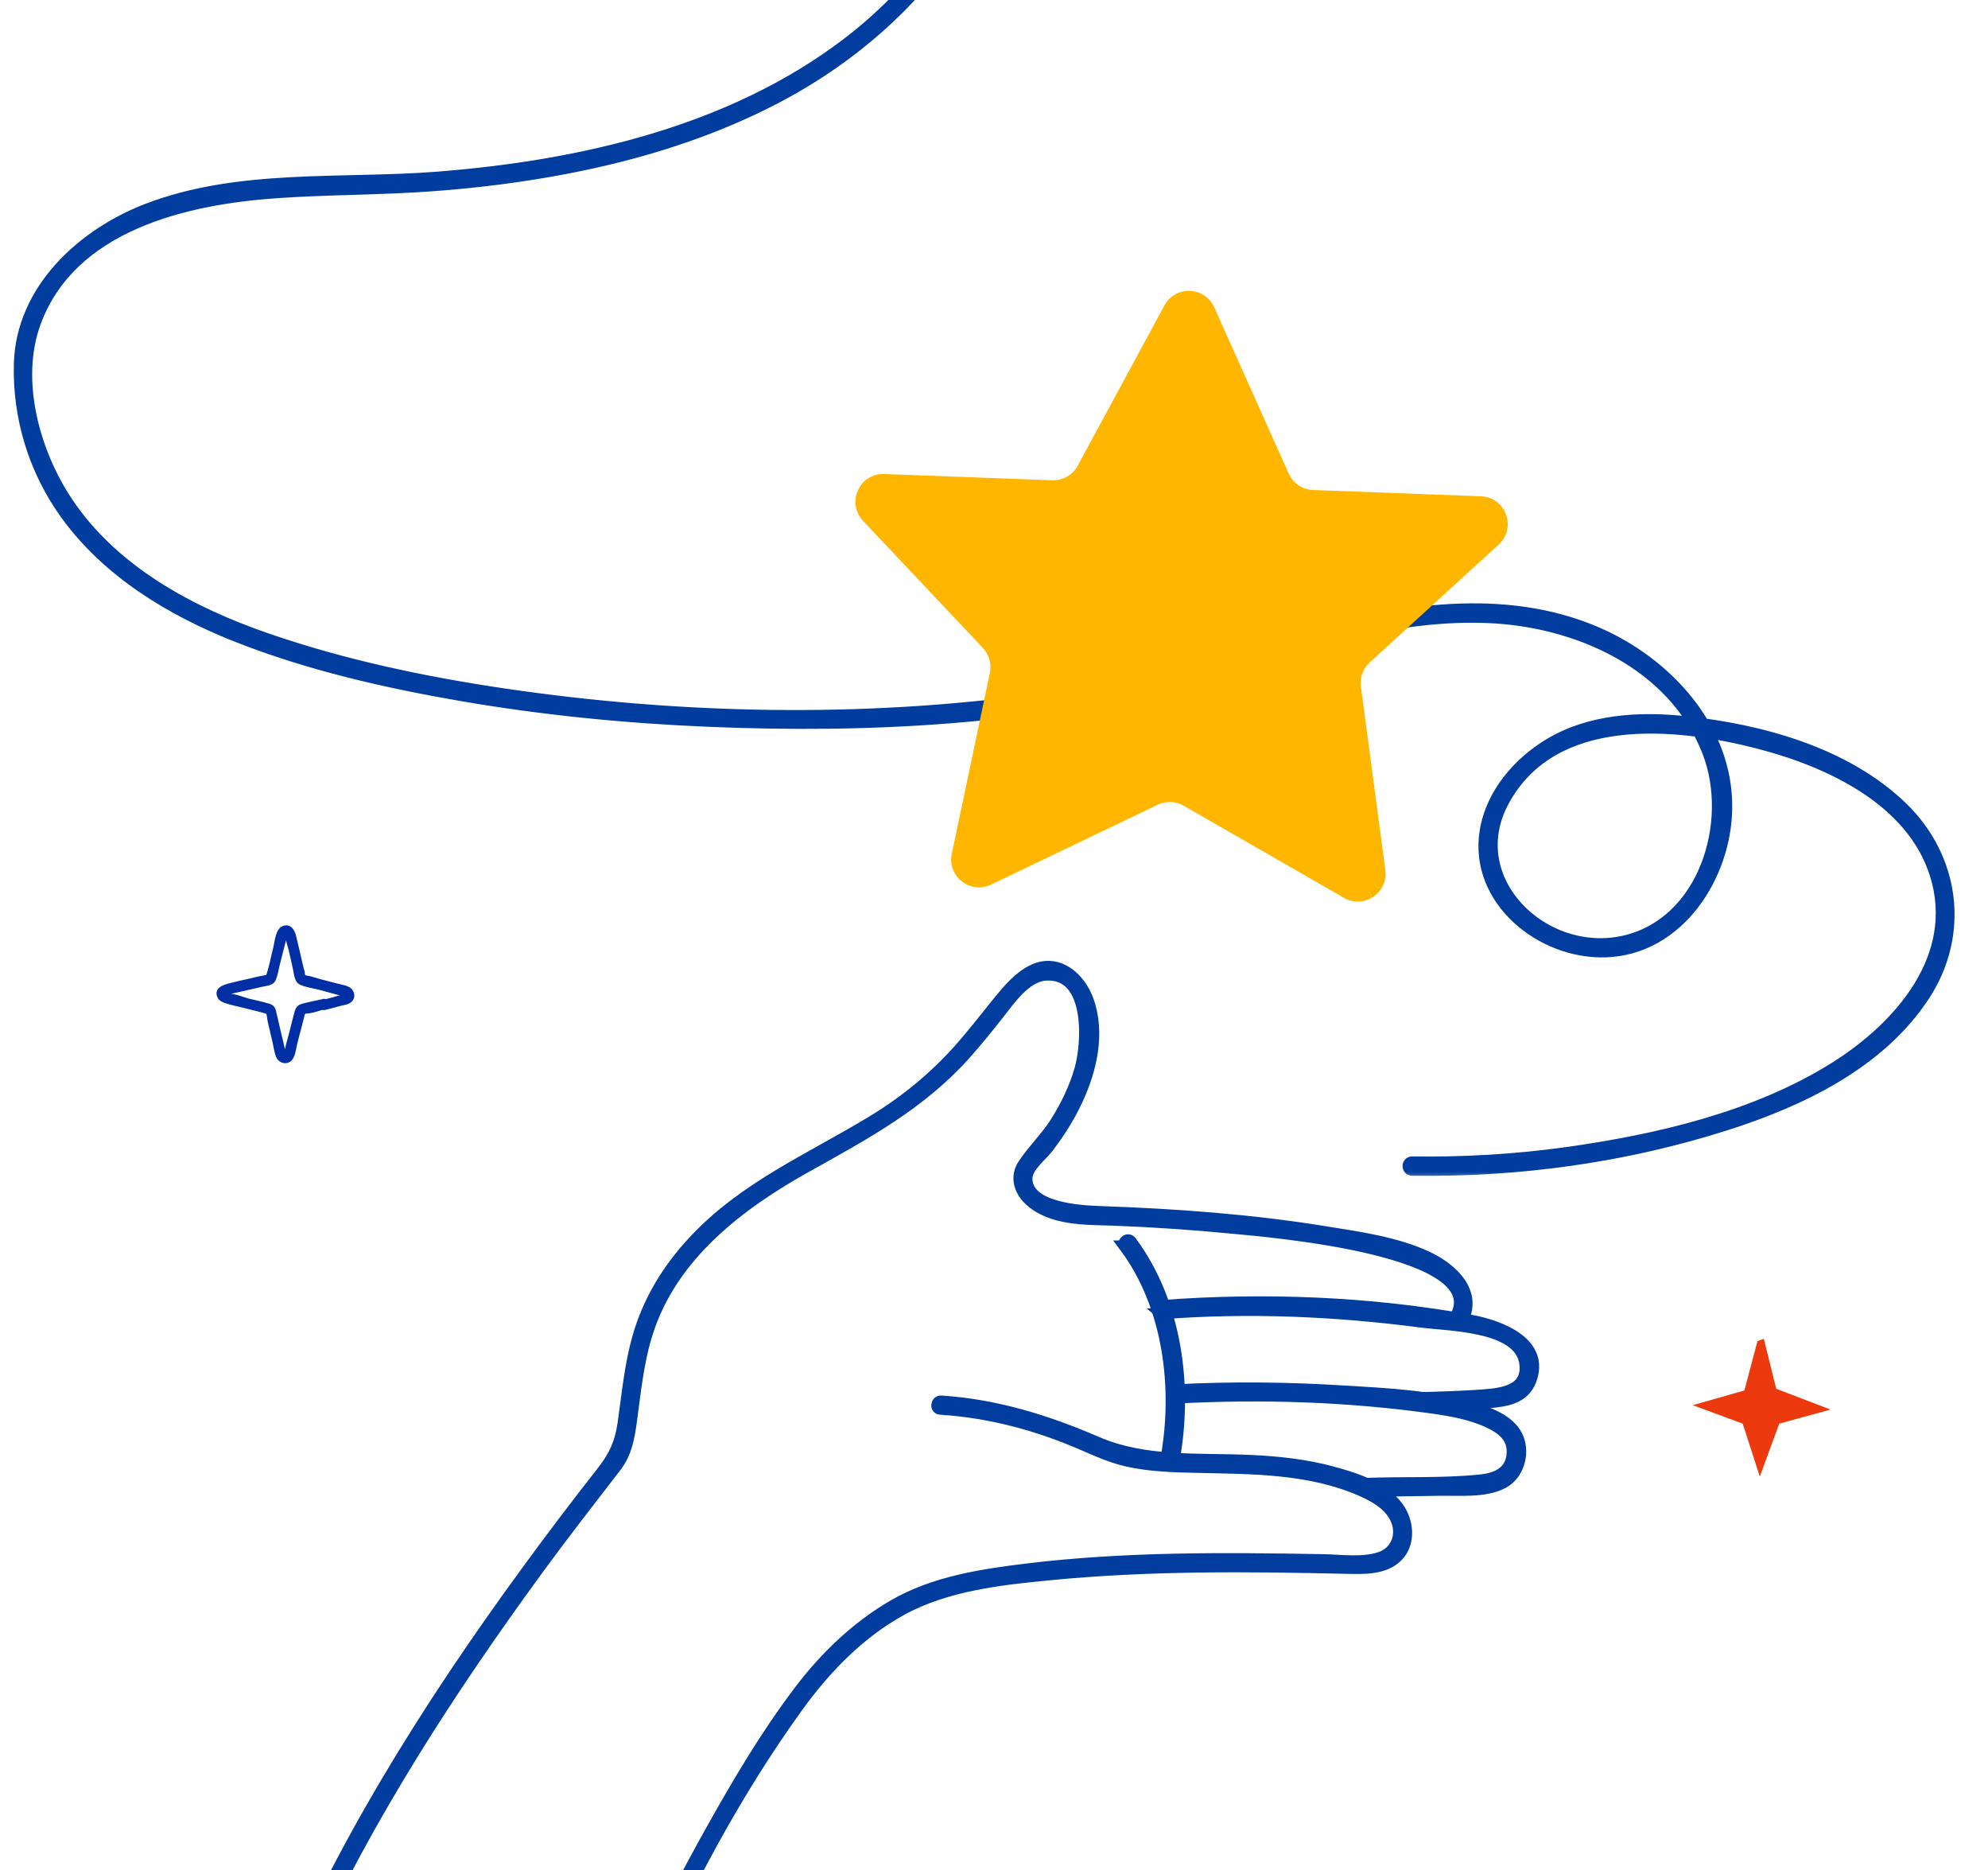 <svg width="101" height="95" viewBox="0 0 101 95" fill="none" xmlns="http://www.w3.org/2000/svg">
<g clip-path="url(#clip0_922_39754)">
<mask id="path-1-outside-1_922_39754" maskUnits="userSpaceOnUse" x="27.012" y="66.689" width="47.883" height="35.327" fill="black">
<rect fill="white" x="27.012" y="66.689" width="47.883" height="35.327"/>
<path d="M47.773 71.553C50.33 71.723 52.719 72.367 55.059 73.385C55.783 73.703 56.499 74.016 57.278 74.194C58.447 74.456 59.657 74.485 60.848 74.511C63.666 74.572 66.553 74.553 69.185 75.708C69.903 76.028 70.656 76.455 70.964 77.228C71.272 78.001 70.934 78.842 70.136 79.116C69.237 79.424 68.131 79.252 67.189 79.239C62.227 79.147 57.197 79.109 52.264 79.701C49.916 79.985 47.466 80.347 45.386 81.556C43.508 82.651 41.908 84.19 40.607 85.917C38.917 88.151 37.484 90.579 36.122 93.016C34.759 95.452 33.399 98.109 32.251 100.746C32.152 100.97 32.508 101.111 32.6 100.888C34.744 95.972 37.335 91.088 40.473 86.732C41.904 84.746 43.635 82.941 45.807 81.75C48.084 80.505 50.827 80.205 53.377 79.96C58.364 79.474 63.414 79.521 68.417 79.638C69.279 79.657 70.332 79.698 70.988 79.036C71.644 78.374 71.537 77.26 70.998 76.541C70.244 75.534 68.852 75.097 67.693 74.782C66.329 74.41 64.918 74.26 63.514 74.198C60.876 74.078 58.182 74.326 55.701 73.255C53.221 72.183 50.621 71.363 47.817 71.181C47.575 71.167 47.531 71.54 47.774 71.559L47.773 71.553Z"/>
</mask>
<path d="M47.773 71.553C50.33 71.723 52.719 72.367 55.059 73.385C55.783 73.703 56.499 74.016 57.278 74.194C58.447 74.456 59.657 74.485 60.848 74.511C63.666 74.572 66.553 74.553 69.185 75.708C69.903 76.028 70.656 76.455 70.964 77.228C71.272 78.001 70.934 78.842 70.136 79.116C69.237 79.424 68.131 79.252 67.189 79.239C62.227 79.147 57.197 79.109 52.264 79.701C49.916 79.985 47.466 80.347 45.386 81.556C43.508 82.651 41.908 84.19 40.607 85.917C38.917 88.151 37.484 90.579 36.122 93.016C34.759 95.452 33.399 98.109 32.251 100.746C32.152 100.97 32.508 101.111 32.6 100.888C34.744 95.972 37.335 91.088 40.473 86.732C41.904 84.746 43.635 82.941 45.807 81.75C48.084 80.505 50.827 80.205 53.377 79.96C58.364 79.474 63.414 79.521 68.417 79.638C69.279 79.657 70.332 79.698 70.988 79.036C71.644 78.374 71.537 77.26 70.998 76.541C70.244 75.534 68.852 75.097 67.693 74.782C66.329 74.41 64.918 74.26 63.514 74.198C60.876 74.078 58.182 74.326 55.701 73.255C53.221 72.183 50.621 71.363 47.817 71.181C47.575 71.167 47.531 71.54 47.774 71.559L47.773 71.553Z" fill="#002EA4"/>
<path d="M47.773 71.553C50.33 71.723 52.719 72.367 55.059 73.385C55.783 73.703 56.499 74.016 57.278 74.194C58.447 74.456 59.657 74.485 60.848 74.511C63.666 74.572 66.553 74.553 69.185 75.708C69.903 76.028 70.656 76.455 70.964 77.228C71.272 78.001 70.934 78.842 70.136 79.116C69.237 79.424 68.131 79.252 67.189 79.239C62.227 79.147 57.197 79.109 52.264 79.701C49.916 79.985 47.466 80.347 45.386 81.556C43.508 82.651 41.908 84.19 40.607 85.917C38.917 88.151 37.484 90.579 36.122 93.016C34.759 95.452 33.399 98.109 32.251 100.746C32.152 100.97 32.508 101.111 32.6 100.888C34.744 95.972 37.335 91.088 40.473 86.732C41.904 84.746 43.635 82.941 45.807 81.75C48.084 80.505 50.827 80.205 53.377 79.96C58.364 79.474 63.414 79.521 68.417 79.638C69.279 79.657 70.332 79.698 70.988 79.036C71.644 78.374 71.537 77.26 70.998 76.541C70.244 75.534 68.852 75.097 67.693 74.782C66.329 74.41 64.918 74.26 63.514 74.198C60.876 74.078 58.182 74.326 55.701 73.255C53.221 72.183 50.621 71.363 47.817 71.181C47.575 71.167 47.531 71.54 47.774 71.559L47.773 71.553Z" stroke="#003D9F" stroke-width="0.6" mask="url(#path-1-outside-1_922_39754)"/>
<mask id="path-2-outside-2_922_39754" maskUnits="userSpaceOnUse" x="58.357" y="66.927" width="20.143" height="11.773" fill="black">
<rect fill="white" x="58.357" y="66.927" width="20.143" height="11.773"/>
<path d="M59.729 70.991C64.066 70.756 68.474 70.895 72.775 71.499C73.762 71.638 74.768 71.818 75.673 72.248C76.327 72.558 76.887 73.002 76.846 73.803C76.796 74.796 76.029 75.109 75.184 75.194C73.27 75.386 71.331 75.292 69.411 75.365C69.166 75.377 69.229 75.746 69.468 75.741C70.673 75.695 71.879 75.7 73.08 75.674C74.075 75.654 75.459 75.796 76.362 75.304C77.12 74.891 77.42 73.886 77.128 73.091C76.795 72.196 75.724 71.798 74.891 71.547C72.754 70.902 70.384 70.798 68.167 70.665C65.344 70.491 62.507 70.465 59.677 70.614C59.433 70.626 59.49 71.002 59.735 70.99L59.729 70.991Z"/>
</mask>
<path d="M59.729 70.991C64.066 70.756 68.474 70.895 72.775 71.499C73.762 71.638 74.768 71.818 75.673 72.248C76.327 72.558 76.887 73.002 76.846 73.803C76.796 74.796 76.029 75.109 75.184 75.194C73.27 75.386 71.331 75.292 69.411 75.365C69.166 75.377 69.229 75.746 69.468 75.741C70.673 75.695 71.879 75.7 73.08 75.674C74.075 75.654 75.459 75.796 76.362 75.304C77.12 74.891 77.42 73.886 77.128 73.091C76.795 72.196 75.724 71.798 74.891 71.547C72.754 70.902 70.384 70.798 68.167 70.665C65.344 70.491 62.507 70.465 59.677 70.614C59.433 70.626 59.49 71.002 59.735 70.99L59.729 70.991Z" fill="#002EA4"/>
<path d="M59.729 70.991C64.066 70.756 68.474 70.895 72.775 71.499C73.762 71.638 74.768 71.818 75.673 72.248C76.327 72.558 76.887 73.002 76.846 73.803C76.796 74.796 76.029 75.109 75.184 75.194C73.27 75.386 71.331 75.292 69.411 75.365C69.166 75.377 69.229 75.746 69.468 75.741C70.673 75.695 71.879 75.7 73.08 75.674C74.075 75.654 75.459 75.796 76.362 75.304C77.12 74.891 77.42 73.886 77.128 73.091C76.795 72.196 75.724 71.798 74.891 71.547C72.754 70.902 70.384 70.798 68.167 70.665C65.344 70.491 62.507 70.465 59.677 70.614C59.433 70.626 59.49 71.002 59.735 70.99L59.729 70.991Z" stroke="#003D9F" stroke-width="0.6" mask="url(#path-2-outside-2_922_39754)"/>
<mask id="path-3-outside-3_922_39754" maskUnits="userSpaceOnUse" x="57.647" y="62.498" width="21.132" height="11.924" fill="black">
<rect fill="white" x="57.647" y="62.498" width="21.132" height="11.924"/>
<path d="M59.018 66.707C63.453 66.369 67.824 66.558 72.229 67.133C73.64 67.32 77.247 67.304 77.489 69.255C77.687 70.834 75.931 70.826 74.857 70.902C73.977 70.961 73.095 70.976 72.211 71.01C71.967 71.022 72.029 71.392 72.268 71.386C73.397 71.34 74.524 71.319 75.645 71.223C76.492 71.15 77.394 71.024 77.75 70.13C78.508 68.203 76.18 67.342 74.726 67.078C69.553 66.141 64.202 65.939 58.968 66.336C58.724 66.355 58.782 66.731 59.025 66.713L59.018 66.707Z"/>
</mask>
<path d="M59.018 66.707C63.453 66.369 67.824 66.558 72.229 67.133C73.64 67.32 77.247 67.304 77.489 69.255C77.687 70.834 75.931 70.826 74.857 70.902C73.977 70.961 73.095 70.976 72.211 71.01C71.967 71.022 72.029 71.392 72.268 71.386C73.397 71.34 74.524 71.319 75.645 71.223C76.492 71.15 77.394 71.024 77.75 70.13C78.508 68.203 76.18 67.342 74.726 67.078C69.553 66.141 64.202 65.939 58.968 66.336C58.724 66.355 58.782 66.731 59.025 66.713L59.018 66.707Z" fill="#002EA4"/>
<path d="M59.018 66.707C63.453 66.369 67.824 66.558 72.229 67.133C73.64 67.32 77.247 67.304 77.489 69.255C77.687 70.834 75.931 70.826 74.857 70.902C73.977 70.961 73.095 70.976 72.211 71.01C71.967 71.022 72.029 71.392 72.268 71.386C73.397 71.34 74.524 71.319 75.645 71.223C76.492 71.15 77.394 71.024 77.75 70.13C78.508 68.203 76.18 67.342 74.726 67.078C69.553 66.141 64.202 65.939 58.968 66.336C58.724 66.355 58.782 66.731 59.025 66.713L59.018 66.707Z" stroke="#003D9F" stroke-width="0.6" mask="url(#path-3-outside-3_922_39754)"/>
<mask id="path-4-outside-4_922_39754" maskUnits="userSpaceOnUse" x="55.951" y="61.581" width="5.922" height="13.456" fill="black">
<rect fill="white" x="55.951" y="61.581" width="5.922" height="13.456"/>
<path d="M57.153 63.306C59.401 66.32 59.915 70.501 59.252 74.124C59.207 74.365 59.586 74.407 59.631 74.167C60.316 70.44 59.762 66.163 57.451 63.065C57.307 62.867 57.009 63.108 57.16 63.306L57.153 63.306Z"/>
</mask>
<path d="M57.153 63.306C59.401 66.32 59.915 70.501 59.252 74.124C59.207 74.365 59.586 74.407 59.631 74.167C60.316 70.44 59.762 66.163 57.451 63.065C57.307 62.867 57.009 63.108 57.16 63.306L57.153 63.306Z" fill="#002EA4"/>
<path d="M57.153 63.306C59.401 66.32 59.915 70.501 59.252 74.124C59.207 74.365 59.586 74.407 59.631 74.167C60.316 70.44 59.762 66.163 57.451 63.065C57.307 62.867 57.009 63.108 57.16 63.306L57.153 63.306Z" stroke="#003D9F" stroke-width="0.6" mask="url(#path-4-outside-4_922_39754)"/>
<mask id="path-5-outside-5_922_39754" maskUnits="userSpaceOnUse" x="7.398" y="45.256" width="71.215" height="55.31" fill="black">
<rect fill="white" x="7.398" y="45.256" width="71.215" height="55.31"/>
<path d="M15.513 99.175C18.673 92.242 22.866 85.787 27.353 79.647C28.632 77.899 29.967 76.192 31.288 74.475C31.809 73.796 31.942 73.018 32.06 72.18C32.268 70.652 32.412 69.122 32.887 67.648C34.149 63.731 37.547 61.153 41.001 59.23C43.931 57.594 46.759 56.076 49.028 53.538C49.61 52.887 50.161 52.203 50.7 51.521C51.287 50.775 52.093 49.572 53.131 49.508C55.45 49.361 55.283 52.927 54.889 54.307C54.613 55.27 54.172 56.184 53.638 57.023C53.156 57.785 52.494 58.41 52.002 59.154C51.608 59.751 51.786 60.424 52.276 60.904C53.389 61.99 55.225 61.904 56.653 61.957C58.653 62.035 60.65 62.172 62.642 62.365C64.429 62.539 76.019 63.465 73.912 66.969C73.786 67.177 74.092 67.402 74.218 67.193C75.118 65.699 73.798 64.456 72.493 63.848C70.931 63.121 69.08 62.862 67.391 62.591C63.578 61.969 59.711 61.69 55.853 61.556C54.883 61.521 52.135 61.38 52.153 59.85C52.163 59.255 52.894 58.714 53.226 58.285C53.799 57.535 54.308 56.737 54.707 55.881C55.434 54.324 55.868 52.459 55.259 50.792C54.848 49.674 53.764 48.698 52.509 49.275C51.801 49.598 51.219 50.293 50.736 50.885C50.072 51.7 49.436 52.535 48.73 53.325C47.448 54.758 45.984 55.955 44.344 56.95C41.197 58.865 37.825 60.29 35.267 63.036C33.938 64.458 32.954 66.066 32.42 67.94C32.015 69.372 31.886 70.837 31.675 72.302C31.526 73.309 31.228 73.96 30.616 74.742C29.961 75.575 29.314 76.418 28.673 77.261C23.53 84.063 18.713 91.264 15.171 99.045C15.073 99.268 15.422 99.404 15.521 99.187L15.513 99.175Z"/>
</mask>
<path d="M15.513 99.175C18.673 92.242 22.866 85.787 27.353 79.647C28.632 77.899 29.967 76.192 31.288 74.475C31.809 73.796 31.942 73.018 32.06 72.18C32.268 70.652 32.412 69.122 32.887 67.648C34.149 63.731 37.547 61.153 41.001 59.23C43.931 57.594 46.759 56.076 49.028 53.538C49.61 52.887 50.161 52.203 50.7 51.521C51.287 50.775 52.093 49.572 53.131 49.508C55.45 49.361 55.283 52.927 54.889 54.307C54.613 55.27 54.172 56.184 53.638 57.023C53.156 57.785 52.494 58.41 52.002 59.154C51.608 59.751 51.786 60.424 52.276 60.904C53.389 61.99 55.225 61.904 56.653 61.957C58.653 62.035 60.65 62.172 62.642 62.365C64.429 62.539 76.019 63.465 73.912 66.969C73.786 67.177 74.092 67.402 74.218 67.193C75.118 65.699 73.798 64.456 72.493 63.848C70.931 63.121 69.08 62.862 67.391 62.591C63.578 61.969 59.711 61.69 55.853 61.556C54.883 61.521 52.135 61.38 52.153 59.85C52.163 59.255 52.894 58.714 53.226 58.285C53.799 57.535 54.308 56.737 54.707 55.881C55.434 54.324 55.868 52.459 55.259 50.792C54.848 49.674 53.764 48.698 52.509 49.275C51.801 49.598 51.219 50.293 50.736 50.885C50.072 51.7 49.436 52.535 48.73 53.325C47.448 54.758 45.984 55.955 44.344 56.95C41.197 58.865 37.825 60.29 35.267 63.036C33.938 64.458 32.954 66.066 32.42 67.94C32.015 69.372 31.886 70.837 31.675 72.302C31.526 73.309 31.228 73.96 30.616 74.742C29.961 75.575 29.314 76.418 28.673 77.261C23.53 84.063 18.713 91.264 15.171 99.045C15.073 99.268 15.422 99.404 15.521 99.187L15.513 99.175Z" fill="#002EA4"/>
<path d="M15.513 99.175C18.673 92.242 22.866 85.787 27.353 79.647C28.632 77.899 29.967 76.192 31.288 74.475C31.809 73.796 31.942 73.018 32.06 72.18C32.268 70.652 32.412 69.122 32.887 67.648C34.149 63.731 37.547 61.153 41.001 59.23C43.931 57.594 46.759 56.076 49.028 53.538C49.61 52.887 50.161 52.203 50.7 51.521C51.287 50.775 52.093 49.572 53.131 49.508C55.45 49.361 55.283 52.927 54.889 54.307C54.613 55.27 54.172 56.184 53.638 57.023C53.156 57.785 52.494 58.41 52.002 59.154C51.608 59.751 51.786 60.424 52.276 60.904C53.389 61.99 55.225 61.904 56.653 61.957C58.653 62.035 60.65 62.172 62.642 62.365C64.429 62.539 76.019 63.465 73.912 66.969C73.786 67.177 74.092 67.402 74.218 67.193C75.118 65.699 73.798 64.456 72.493 63.848C70.931 63.121 69.08 62.862 67.391 62.591C63.578 61.969 59.711 61.69 55.853 61.556C54.883 61.521 52.135 61.38 52.153 59.85C52.163 59.255 52.894 58.714 53.226 58.285C53.799 57.535 54.308 56.737 54.707 55.881C55.434 54.324 55.868 52.459 55.259 50.792C54.848 49.674 53.764 48.698 52.509 49.275C51.801 49.598 51.219 50.293 50.736 50.885C50.072 51.7 49.436 52.535 48.73 53.325C47.448 54.758 45.984 55.955 44.344 56.95C41.197 58.865 37.825 60.29 35.267 63.036C33.938 64.458 32.954 66.066 32.42 67.94C32.015 69.372 31.886 70.837 31.675 72.302C31.526 73.309 31.228 73.96 30.616 74.742C29.961 75.575 29.314 76.418 28.673 77.261C23.53 84.063 18.713 91.264 15.171 99.045C15.073 99.268 15.422 99.404 15.521 99.187L15.513 99.175Z" stroke="#003D9F" stroke-width="0.6" mask="url(#path-5-outside-5_922_39754)"/>
<mask id="path-6-outside-6_922_39754" maskUnits="userSpaceOnUse" x="0" y="-10.988" width="100" height="71" fill="black">
<rect fill="white" y="-10.988" width="100" height="71"/>
<path d="M71.76 59.417C77.149 59.498 82.552 58.756 87.692 57.115C91.491 55.905 95.521 53.984 97.767 50.528C99.788 47.415 99.27 43.56 96.613 41.002C93.743 38.245 89.464 37.078 85.609 36.672C83.288 36.429 80.799 36.566 78.746 37.789C77.143 38.744 75.796 40.316 75.478 42.193C74.891 45.687 78.303 48.444 81.591 48.326C85.284 48.195 87.661 44.483 87.705 41.058C87.761 37.003 84.648 33.653 81.092 32.131C76.382 30.11 71.048 31.014 66.282 32.312C61.797 33.535 57.43 34.895 52.807 35.531C43.837 36.766 34.573 36.585 25.621 35.269C21.535 34.664 17.455 33.809 13.544 32.455C9.657 31.114 5.746 29.018 3.406 25.512C1.722 22.992 0.693 19.305 1.785 16.361C3.606 11.426 9.414 10.085 14.055 9.767C16.732 9.58 19.42 9.611 22.103 9.405C24.336 9.236 26.563 8.956 28.765 8.532C32.452 7.827 36.089 6.704 39.426 4.957C44.274 2.418 48.279 -1.525 50.45 -6.584C50.892 -7.613 51.254 -8.674 51.547 -9.753C51.61 -9.99 51.248 -10.09 51.179 -9.853C49.869 -5.037 47.037 -0.826 43.063 2.206C37.143 6.716 29.52 8.444 22.234 9.018C17.368 9.399 12.134 8.85 7.493 10.634C4.186 11.9 1.105 14.732 1.005 18.482C0.93 21.189 1.747 23.865 3.325 26.067C5.453 29.037 8.69 30.989 12.034 32.312C15.683 33.753 19.564 34.639 23.419 35.306C27.58 36.024 31.791 36.442 36.008 36.616C44.118 36.953 52.452 36.541 60.319 34.414C65.315 33.067 70.3 31.139 75.559 31.345C80.113 31.52 85.035 33.684 86.781 38.188C88.166 41.757 86.594 46.928 82.477 47.827C78.36 48.725 74.224 44.657 76.382 40.678C78.884 36.061 85.072 36.623 89.37 37.739C92.926 38.663 97.137 40.603 98.335 44.395C99.663 48.6 96.519 52.187 93.182 54.264C89.164 56.766 84.217 57.914 79.582 58.563C76.987 58.925 74.367 59.074 71.741 59.037C71.498 59.037 71.498 59.411 71.741 59.417H71.76Z"/>
</mask>
<path d="M71.76 59.417C77.149 59.498 82.552 58.756 87.692 57.115C91.491 55.905 95.521 53.984 97.767 50.528C99.788 47.415 99.27 43.56 96.613 41.002C93.743 38.245 89.464 37.078 85.609 36.672C83.288 36.429 80.799 36.566 78.746 37.789C77.143 38.744 75.796 40.316 75.478 42.193C74.891 45.687 78.303 48.444 81.591 48.326C85.284 48.195 87.661 44.483 87.705 41.058C87.761 37.003 84.648 33.653 81.092 32.131C76.382 30.11 71.048 31.014 66.282 32.312C61.797 33.535 57.43 34.895 52.807 35.531C43.837 36.766 34.573 36.585 25.621 35.269C21.535 34.664 17.455 33.809 13.544 32.455C9.657 31.114 5.746 29.018 3.406 25.512C1.722 22.992 0.693 19.305 1.785 16.361C3.606 11.426 9.414 10.085 14.055 9.767C16.732 9.58 19.42 9.611 22.103 9.405C24.336 9.236 26.563 8.956 28.765 8.532C32.452 7.827 36.089 6.704 39.426 4.957C44.274 2.418 48.279 -1.525 50.45 -6.584C50.892 -7.613 51.254 -8.674 51.547 -9.753C51.61 -9.99 51.248 -10.09 51.179 -9.853C49.869 -5.037 47.037 -0.826 43.063 2.206C37.143 6.716 29.52 8.444 22.234 9.018C17.368 9.399 12.134 8.85 7.493 10.634C4.186 11.9 1.105 14.732 1.005 18.482C0.93 21.189 1.747 23.865 3.325 26.067C5.453 29.037 8.69 30.989 12.034 32.312C15.683 33.753 19.564 34.639 23.419 35.306C27.58 36.024 31.791 36.442 36.008 36.616C44.118 36.953 52.452 36.541 60.319 34.414C65.315 33.067 70.3 31.139 75.559 31.345C80.113 31.52 85.035 33.684 86.781 38.188C88.166 41.757 86.594 46.928 82.477 47.827C78.36 48.725 74.224 44.657 76.382 40.678C78.884 36.061 85.072 36.623 89.37 37.739C92.926 38.663 97.137 40.603 98.335 44.395C99.663 48.6 96.519 52.187 93.182 54.264C89.164 56.766 84.217 57.914 79.582 58.563C76.987 58.925 74.367 59.074 71.741 59.037C71.498 59.037 71.498 59.411 71.741 59.417H71.76Z" fill="#002EA4"/>
<path d="M71.76 59.417L71.764 59.117H71.76V59.417ZM87.692 57.115L87.601 56.83L87.601 56.83L87.692 57.115ZM97.767 50.528L98.019 50.691L98.019 50.691L97.767 50.528ZM96.613 41.002L96.821 40.786L96.821 40.785L96.613 41.002ZM85.609 36.672L85.64 36.374L85.64 36.374L85.609 36.672ZM78.746 37.789L78.9 38.047L78.9 38.047L78.746 37.789ZM75.478 42.193L75.182 42.143L75.182 42.144L75.478 42.193ZM81.591 48.326L81.58 48.026L81.58 48.026L81.591 48.326ZM87.705 41.058L87.405 41.054L87.405 41.054L87.705 41.058ZM81.092 32.131L80.974 32.407L80.974 32.407L81.092 32.131ZM66.282 32.312L66.204 32.023L66.203 32.023L66.282 32.312ZM52.807 35.531L52.767 35.234L52.767 35.234L52.807 35.531ZM25.621 35.269L25.577 35.566L25.577 35.566L25.621 35.269ZM13.544 32.455L13.642 32.172L13.642 32.172L13.544 32.455ZM3.406 25.512L3.656 25.346L3.656 25.346L3.406 25.512ZM1.785 16.361L2.066 16.465L2.066 16.465L1.785 16.361ZM14.055 9.767L14.076 10.066L14.076 10.066L14.055 9.767ZM22.103 9.405L22.08 9.106L22.08 9.106L22.103 9.405ZM28.765 8.532L28.709 8.237L28.708 8.237L28.765 8.532ZM39.426 4.957L39.566 5.223L39.566 5.223L39.426 4.957ZM50.45 -6.584L50.174 -6.702L50.174 -6.702L50.45 -6.584ZM51.547 -9.753L51.837 -9.674L51.837 -9.677L51.547 -9.753ZM51.179 -9.853L50.891 -9.936L50.89 -9.931L51.179 -9.853ZM43.063 2.206L43.245 2.445L43.245 2.444L43.063 2.206ZM22.234 9.018L22.257 9.317L22.257 9.317L22.234 9.018ZM7.493 10.634L7.6 10.914L7.6 10.914L7.493 10.634ZM1.005 18.482L1.305 18.49L1.305 18.49L1.005 18.482ZM3.325 26.067L3.569 25.893L3.569 25.893L3.325 26.067ZM12.034 32.312L11.924 32.591L11.924 32.591L12.034 32.312ZM23.419 35.306L23.368 35.602L23.368 35.602L23.419 35.306ZM36.008 36.616L36.02 36.317L36.02 36.317L36.008 36.616ZM60.319 34.414L60.24 34.125L60.24 34.125L60.319 34.414ZM75.559 31.345L75.547 31.645L75.547 31.645L75.559 31.345ZM86.781 38.188L86.502 38.297L86.502 38.297L86.781 38.188ZM76.382 40.678L76.646 40.821L76.646 40.82L76.382 40.678ZM89.37 37.739L89.295 38.03L89.295 38.03L89.37 37.739ZM98.335 44.395L98.049 44.486L98.049 44.486L98.335 44.395ZM93.182 54.264L93.023 54.01L93.023 54.01L93.182 54.264ZM79.582 58.563L79.624 58.86L79.624 58.86L79.582 58.563ZM71.741 59.037L71.745 58.737H71.741V59.037ZM71.741 59.417L71.733 59.717H71.741V59.417ZM71.755 59.717C77.175 59.799 82.61 59.052 87.783 57.401L87.601 56.83C82.493 58.46 77.124 59.198 71.764 59.117L71.755 59.717ZM87.783 57.401C91.598 56.186 95.714 54.238 98.019 50.691L97.515 50.364C95.329 53.73 91.385 55.624 87.601 56.83L87.783 57.401ZM98.019 50.691C100.121 47.453 99.578 43.44 96.821 40.786L96.405 41.218C98.963 43.68 99.455 47.376 97.515 50.364L98.019 50.691ZM96.821 40.785C93.879 37.959 89.519 36.782 85.64 36.374L85.577 36.971C89.409 37.374 93.607 38.53 96.405 41.218L96.821 40.785ZM85.64 36.374C83.294 36.128 80.727 36.26 78.593 37.531L78.9 38.047C80.87 36.873 83.282 36.73 85.577 36.971L85.64 36.374ZM78.593 37.531C76.937 38.517 75.519 40.156 75.182 42.143L75.773 42.243C76.073 40.476 77.349 38.97 78.9 38.047L78.593 37.531ZM75.182 42.144C74.869 44.008 75.627 45.667 76.877 46.833C78.123 47.996 79.875 48.688 81.602 48.625L81.58 48.026C80.02 48.082 78.421 47.454 77.286 46.395C76.155 45.339 75.5 43.873 75.773 42.243L75.182 42.144ZM81.602 48.625C83.554 48.556 85.149 47.539 86.254 46.111C87.356 44.685 87.982 42.838 88.005 41.062L87.405 41.054C87.384 42.703 86.8 44.424 85.779 45.743C84.761 47.06 83.321 47.964 81.58 48.026L81.602 48.625ZM88.005 41.062C88.063 36.844 84.833 33.406 81.21 31.855L80.974 32.407C84.462 33.9 87.459 37.162 87.405 41.054L88.005 41.062ZM81.21 31.855C76.399 29.791 70.976 30.723 66.204 32.023L66.361 32.601C71.121 31.305 76.365 30.429 80.974 32.407L81.21 31.855ZM66.203 32.023C61.704 33.249 57.364 34.601 52.767 35.234L52.849 35.828C57.496 35.188 61.89 33.82 66.361 32.601L66.203 32.023ZM52.767 35.234C43.827 36.465 34.592 36.285 25.665 34.972L25.577 35.566C34.554 36.886 43.847 37.068 52.849 35.828L52.767 35.234ZM25.665 34.972C21.59 34.369 17.53 33.517 13.642 32.172L13.446 32.739C17.38 34.101 21.48 34.959 25.577 35.566L25.665 34.972ZM13.642 32.172C9.779 30.839 5.941 28.771 3.656 25.346L3.157 25.679C5.55 29.265 9.536 31.39 13.446 32.739L13.642 32.172ZM3.656 25.346C2.002 22.87 1.02 19.286 2.066 16.465L1.503 16.256C0.366 19.324 1.443 23.114 3.157 25.679L3.656 25.346ZM2.066 16.465C2.94 14.096 4.773 12.577 6.983 11.607C9.198 10.635 11.771 10.224 14.076 10.066L14.035 9.467C11.698 9.628 9.047 10.046 6.742 11.058C4.432 12.072 2.45 13.691 1.503 16.257L2.066 16.465ZM14.076 10.066C15.407 9.973 16.742 9.934 18.086 9.893C19.427 9.851 20.777 9.808 22.126 9.704L22.08 9.106C20.746 9.208 19.41 9.252 18.067 9.293C16.727 9.334 15.379 9.373 14.034 9.467L14.076 10.066ZM22.125 9.704C24.369 9.535 26.607 9.253 28.822 8.826L28.708 8.237C26.519 8.659 24.303 8.938 22.08 9.106L22.125 9.704ZM28.822 8.826C32.529 8.117 36.196 6.986 39.566 5.223L39.287 4.691C35.982 6.421 32.374 7.536 28.709 8.237L28.822 8.826ZM39.566 5.223C44.465 2.657 48.523 -1.334 50.725 -6.466L50.174 -6.702C48.034 -1.715 44.083 2.179 39.287 4.691L39.566 5.223ZM50.725 -6.465C51.174 -7.509 51.54 -8.583 51.837 -9.674L51.258 -9.832C50.968 -8.765 50.611 -7.718 50.174 -6.702L50.725 -6.465ZM51.837 -9.677C51.874 -9.817 51.851 -9.957 51.775 -10.069C51.703 -10.176 51.597 -10.241 51.492 -10.27C51.386 -10.299 51.261 -10.296 51.146 -10.241C51.023 -10.183 50.931 -10.075 50.891 -9.936L51.468 -9.769C51.462 -9.749 51.441 -9.717 51.404 -9.7C51.373 -9.685 51.348 -9.687 51.333 -9.691C51.319 -9.695 51.296 -9.706 51.277 -9.734C51.254 -9.769 51.252 -9.808 51.257 -9.829L51.837 -9.677ZM50.89 -9.931C49.597 -5.179 46.803 -1.024 42.881 1.967L43.245 2.444C47.272 -0.627 50.142 -4.894 51.469 -9.774L50.89 -9.931ZM42.882 1.967C37.029 6.426 29.473 8.147 22.21 8.719L22.257 9.317C29.567 8.741 37.258 7.006 43.245 2.445L42.882 1.967ZM22.21 8.719C21.003 8.813 19.77 8.85 18.523 8.88C17.278 8.91 16.017 8.933 14.763 9C12.255 9.134 9.749 9.445 7.385 10.354L7.6 10.914C9.877 10.039 12.309 9.732 14.795 9.599C16.038 9.533 17.287 9.51 18.537 9.48C19.785 9.45 21.032 9.413 22.257 9.317L22.21 8.719ZM7.385 10.354C4.021 11.642 0.809 14.553 0.705 18.474L1.305 18.49C1.4 14.912 4.351 12.158 7.6 10.914L7.385 10.354ZM0.705 18.473C0.628 21.246 1.465 23.987 3.082 26.242L3.569 25.893C2.029 23.744 1.232 21.132 1.305 18.49L0.705 18.473ZM3.081 26.242C5.256 29.277 8.553 31.258 11.924 32.591L12.144 32.033C8.828 30.721 5.65 28.797 3.569 25.893L3.081 26.242ZM11.924 32.591C15.601 34.043 19.503 34.933 23.368 35.602L23.47 35.011C19.624 34.345 15.766 33.463 12.144 32.033L11.924 32.591ZM23.368 35.602C27.543 36.322 31.767 36.741 35.995 36.916L36.02 36.317C31.815 36.142 27.617 35.726 23.47 35.011L23.368 35.602ZM35.995 36.916C44.122 37.254 52.49 36.842 60.397 34.704L60.24 34.125C52.414 36.241 44.113 36.653 36.02 36.317L35.995 36.916ZM60.397 34.704C65.436 33.345 70.348 31.441 75.547 31.645L75.57 31.045C70.251 30.837 65.194 32.789 60.24 34.125L60.397 34.704ZM75.547 31.645C80.039 31.817 84.816 33.95 86.502 38.297L87.061 38.08C85.254 33.419 80.186 31.222 75.57 31.045L75.547 31.645ZM86.502 38.297C87.165 40.005 87.122 42.112 86.414 43.898C85.706 45.68 84.351 47.111 82.413 47.533L82.541 48.12C84.72 47.644 86.209 46.039 86.971 44.119C87.732 42.203 87.783 39.94 87.061 38.08L86.502 38.297ZM82.413 47.533C80.468 47.958 78.511 47.209 77.298 45.879C76.092 44.557 75.636 42.682 76.646 40.821L76.118 40.535C74.97 42.653 75.502 44.801 76.854 46.284C78.199 47.758 80.369 48.593 82.541 48.12L82.413 47.533ZM76.646 40.82C77.836 38.624 79.903 37.646 82.239 37.356C84.582 37.066 87.162 37.475 89.295 38.03L89.446 37.449C87.281 36.886 84.617 36.457 82.165 36.761C79.707 37.065 77.43 38.114 76.118 40.535L76.646 40.82ZM89.295 38.03C91.054 38.486 92.962 39.192 94.573 40.242C96.182 41.293 97.477 42.676 98.049 44.486L98.621 44.305C97.995 42.322 96.585 40.839 94.901 39.74C93.217 38.642 91.242 37.915 89.446 37.449L89.295 38.03ZM98.049 44.486C98.681 46.488 98.254 48.346 97.253 49.97C96.247 51.601 94.666 52.987 93.023 54.01L93.34 54.519C95.035 53.465 96.695 52.018 97.763 50.285C98.836 48.545 99.317 46.507 98.621 44.305L98.049 44.486ZM93.023 54.01C89.06 56.478 84.163 57.618 79.541 58.266L79.624 58.86C84.272 58.209 89.269 57.054 93.34 54.519L93.023 54.01ZM79.541 58.266C76.962 58.625 74.357 58.774 71.745 58.737L71.737 59.337C74.377 59.374 77.013 59.224 79.624 58.86L79.541 58.266ZM71.741 58.737C71.596 58.737 71.466 58.796 71.377 58.899C71.293 58.996 71.258 59.116 71.258 59.225C71.258 59.333 71.293 59.452 71.375 59.549C71.462 59.652 71.588 59.714 71.733 59.717L71.749 59.117C71.772 59.118 71.807 59.131 71.833 59.161C71.854 59.187 71.858 59.21 71.858 59.225C71.858 59.239 71.854 59.265 71.831 59.291C71.802 59.325 71.764 59.337 71.741 59.337V58.737ZM71.741 59.717H71.76V59.117H71.741V59.717Z" fill="#003D9F" mask="url(#path-6-outside-6_922_39754)"/>
<path d="M88.623 70.623L89.287 68.119L89.611 68L90.241 70.538L93 71.594L90.394 72.309L89.406 75L88.538 72.309L86 71.372L88.623 70.623Z" fill="#EC3A0E"/>
<path d="M16.385 50.747C16.046 50.826 15.689 50.887 15.35 50.983C15.097 51.053 15.027 51.175 14.958 51.419C14.862 51.759 14.784 52.099 14.697 52.44C14.662 52.588 14.401 53.434 14.479 53.469C14.54 53.495 14.436 53.129 14.427 53.076C14.392 52.919 14.357 52.762 14.314 52.605C14.227 52.23 14.14 51.855 14.053 51.48C14.001 51.245 13.957 51.07 13.713 50.992C13.365 50.878 13 50.808 12.643 50.721C12.347 50.643 11.999 50.486 11.694 50.477C11.677 50.477 11.468 50.39 11.529 50.529C11.529 50.529 11.773 50.468 11.755 50.477C11.947 50.433 12.138 50.39 12.329 50.346C12.643 50.276 12.965 50.198 13.278 50.128C13.531 50.067 13.879 50.067 14.001 49.797C14.122 49.526 14.166 49.177 14.244 48.881C14.34 48.514 14.427 48.157 14.523 47.79C14.523 47.808 14.584 47.546 14.584 47.546C14.453 47.494 14.531 47.668 14.531 47.694C14.531 47.843 14.61 48.026 14.645 48.174C14.732 48.532 14.81 48.889 14.888 49.247C14.949 49.517 14.958 49.884 15.245 50.015C15.55 50.154 15.933 50.198 16.263 50.285C16.655 50.39 17.055 50.512 17.456 50.599C17.308 50.573 17.552 50.538 17.29 50.555C17.177 50.564 17.055 50.616 16.951 50.643C16.759 50.695 16.568 50.739 16.385 50.791L16.707 50.974V50.948C16.62 50.616 16.107 50.756 16.194 51.087V51.114C16.237 51.253 16.385 51.332 16.524 51.297C16.786 51.227 17.055 51.157 17.317 51.087C17.499 51.044 17.699 51.026 17.847 50.896C18.108 50.669 18.013 50.276 17.726 50.128C17.543 50.032 17.317 50.006 17.125 49.953C16.846 49.884 16.568 49.805 16.29 49.736C16.055 49.674 15.811 49.578 15.576 49.552C15.437 49.5 15.419 49.509 15.515 49.578L15.489 49.456C15.489 49.325 15.419 49.169 15.393 49.038C15.28 48.541 15.167 48.043 15.045 47.546C14.967 47.215 14.749 46.883 14.357 47.04C13.992 47.197 13.966 47.79 13.887 48.113C13.757 48.61 13.67 49.151 13.487 49.631L13.609 49.474C13.478 49.552 13.278 49.561 13.13 49.596C12.974 49.631 12.817 49.666 12.652 49.709C12.338 49.779 12.025 49.849 11.72 49.927C11.372 50.006 10.833 50.172 11.05 50.66C11.12 50.817 11.277 50.896 11.433 50.948C11.738 51.053 12.068 51.114 12.382 51.192C12.66 51.262 12.939 51.332 13.209 51.401L13.444 51.462C13.583 51.524 13.6 51.506 13.496 51.428C13.574 51.541 13.574 51.794 13.609 51.925C13.687 52.256 13.766 52.596 13.844 52.928C13.905 53.181 13.931 53.46 14.035 53.696C14.183 54.036 14.645 54.123 14.871 53.791C15.019 53.573 15.036 53.251 15.106 52.998C15.175 52.719 15.245 52.44 15.323 52.16C15.367 52.003 15.402 51.838 15.445 51.681L15.506 51.436C15.402 51.515 15.419 51.532 15.558 51.48C15.863 51.48 16.229 51.323 16.533 51.253C16.864 51.175 16.725 50.669 16.394 50.739L16.385 50.747Z" fill="#002EA4"/>
<path d="M61.688 15.606L65.472 24.053C65.693 24.544 66.172 24.868 66.71 24.888L75.239 25.207C76.503 25.254 77.072 26.811 76.138 27.661L69.588 33.645C69.246 33.957 69.079 34.417 69.14 34.875L70.382 44.19C70.536 45.35 69.294 46.184 68.278 45.602L60.134 40.922C59.732 40.691 59.238 40.672 58.82 40.873L50.349 44.931C49.292 45.435 48.116 44.511 48.356 43.366L50.291 34.17C50.385 33.718 50.253 33.247 49.935 32.91L43.848 26.456C42.98 25.535 43.666 24.029 44.928 24.076L53.457 24.395C53.995 24.415 54.497 24.128 54.753 23.655L59.158 15.514C59.715 14.486 61.212 14.542 61.688 15.609L61.688 15.606Z" fill="#FFB600"/>
</g>
<defs>
<clipPath id="clip0_922_39754">
<rect width="101" height="95" fill="white"/>
</clipPath>
</defs>
</svg>

